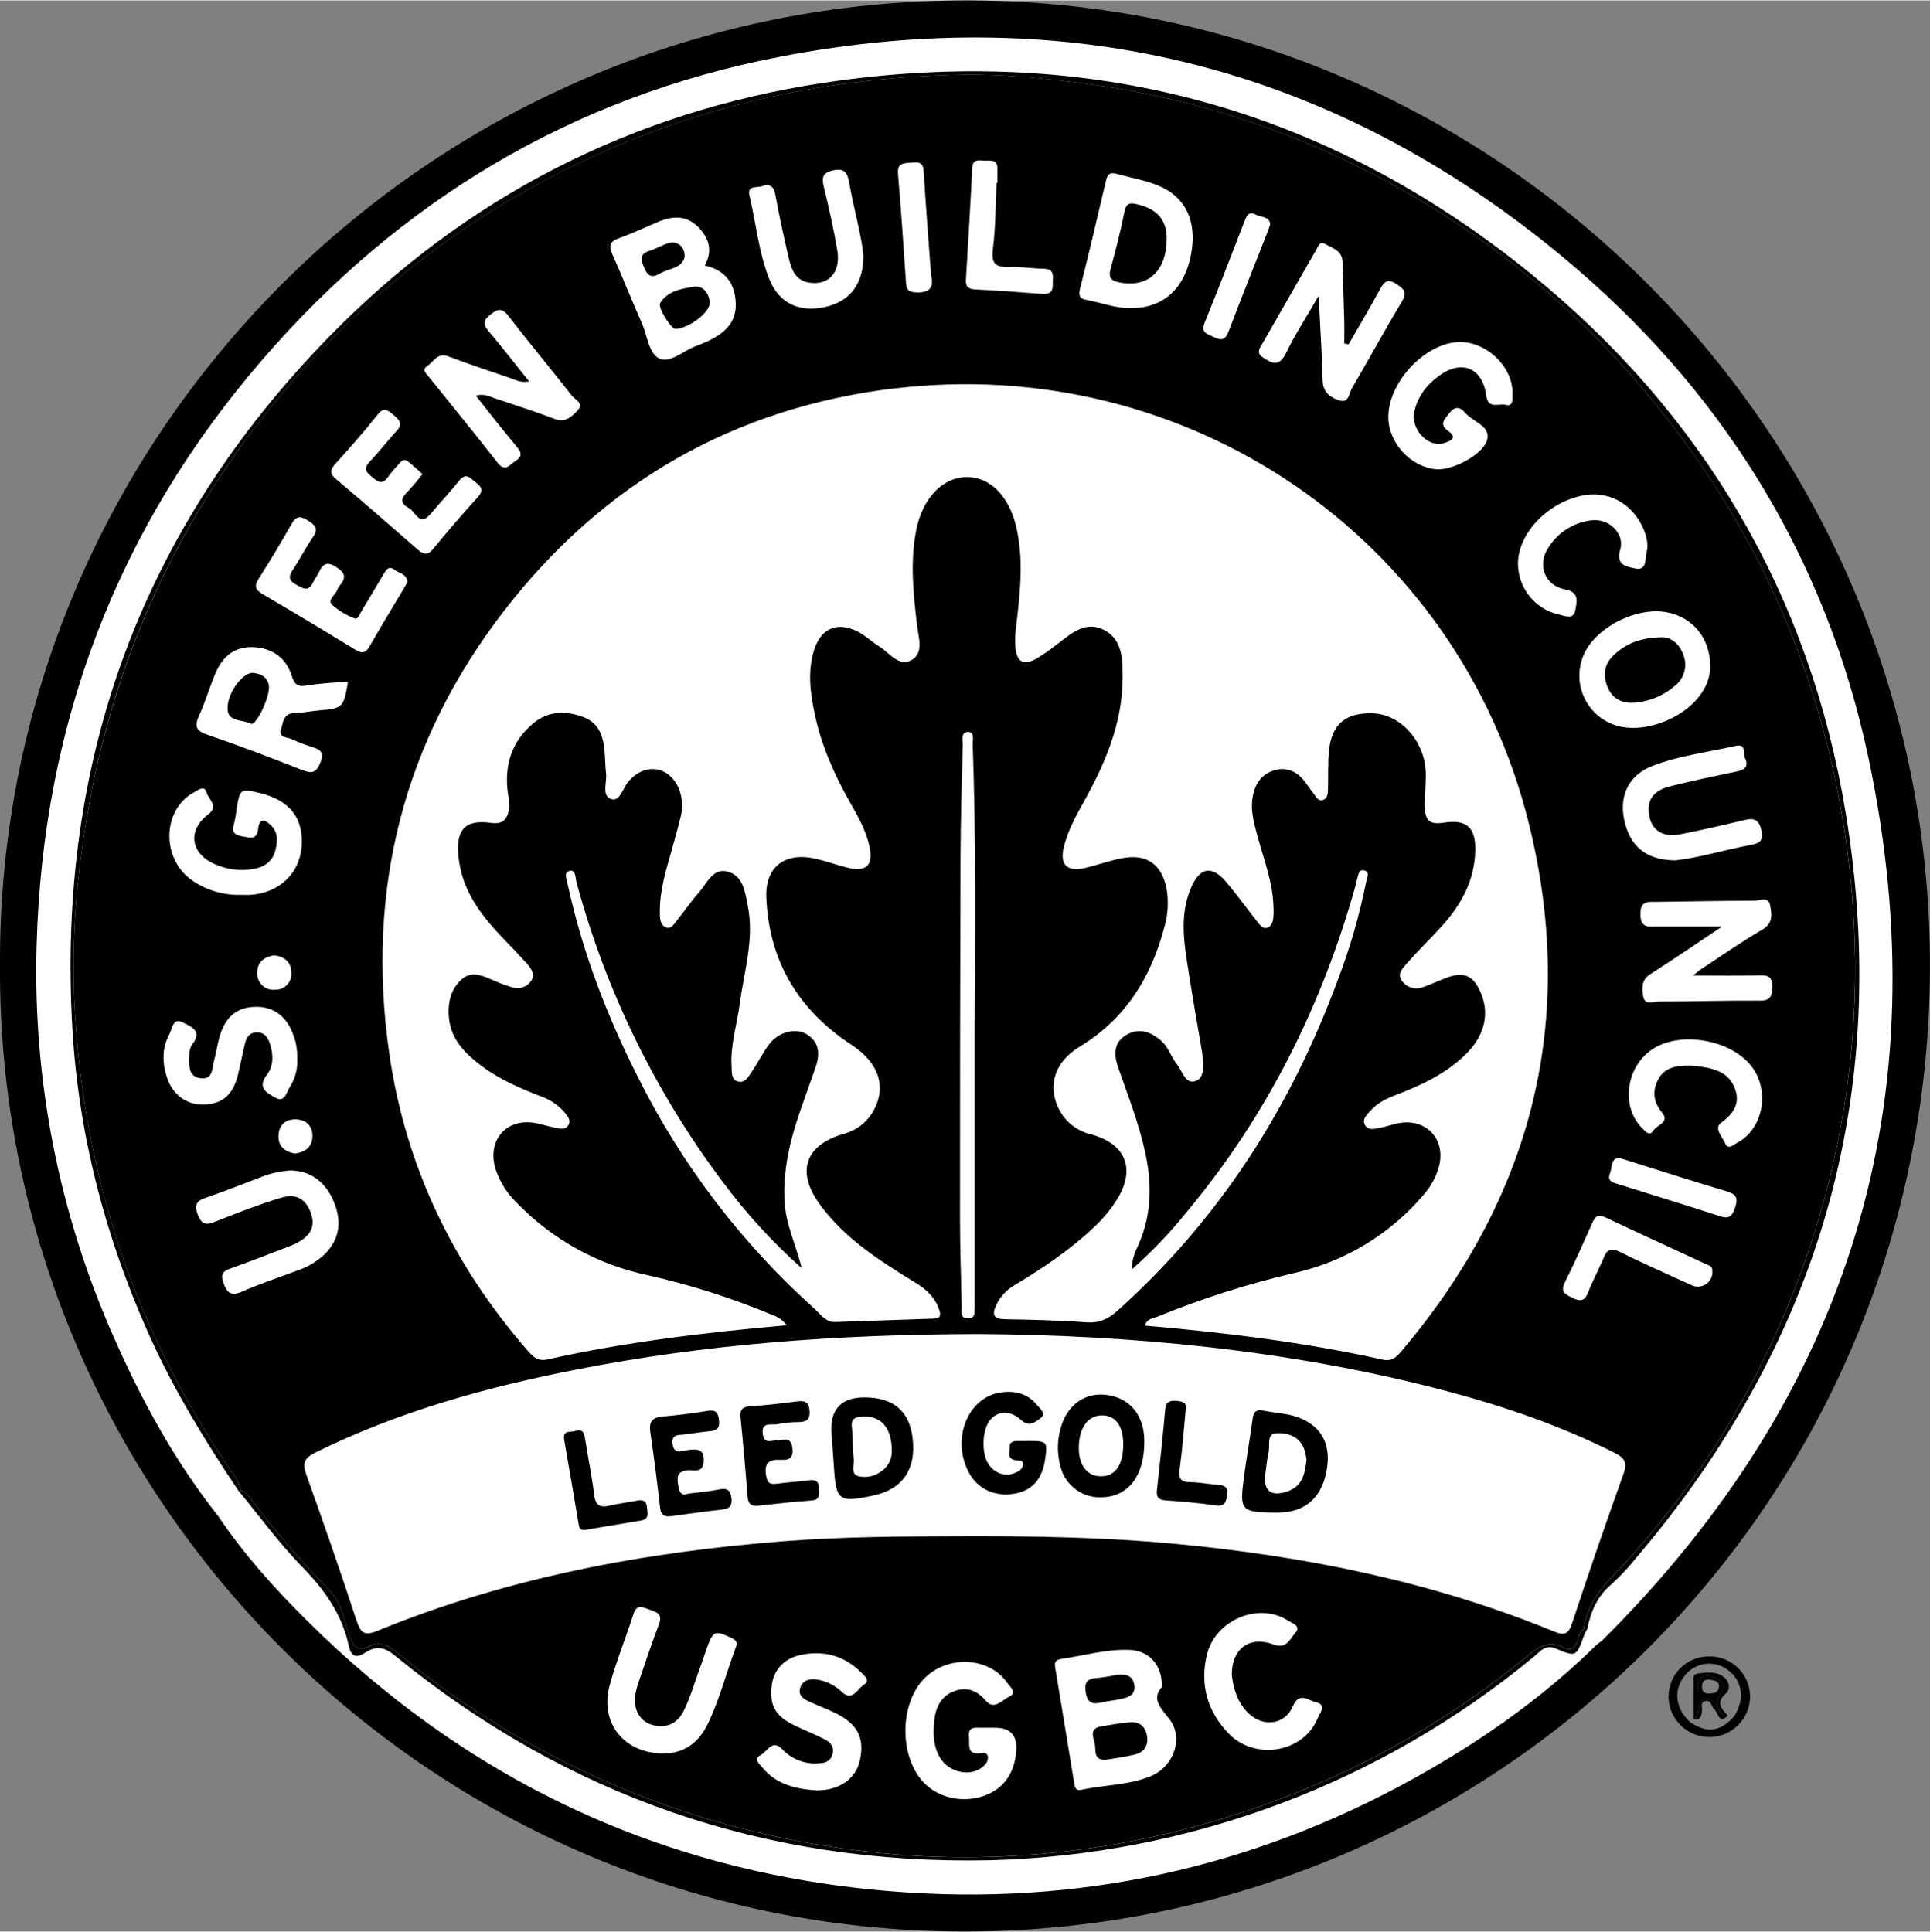 <?xml version="1.0" encoding="UTF-8"?>
<svg id="uuid-d25e82ec-2082-4571-b6e5-39f86208720b" data-name="LEED GOLD Black Logo" xmlns="http://www.w3.org/2000/svg" width="8.58in" height="8.59in" viewBox="0 0 617.84 618.29">
  <rect x="0" y="0" width="617.84" height="618.29" fill="#808080" stroke="none"/>
  <defs>
    <style>
      .uuid-db69e84e-1f22-4720-bdbb-f4f51508a8b4 {
        fill: #fff;
      }
    </style>
  </defs>
  <circle class="uuid-db69e84e-1f22-4720-bdbb-f4f51508a8b4" cx="307.5" cy="309.5" r="305.5"/>
  <path id="uuid-846d18ee-3db7-4add-be39-5ab06f108adc" data-name="Path 3032" d="m310.9,0C138.01-.78-.84,139.87,0,308.96c-.98,167.46,134.36,306.68,303.97,309.29,171.08,2.63,313.23-134.28,313.86-308.12C618.47,139.5,480.05.77,310.9,0Zm201.99,525.1c-.5.43-1.02.83-1.58,1.18h0c-15.96,15.78-34.03,28.78-53.38,39.99-51.86,30.04-107.88,43.43-167.58,39.52-74.95-4.9-139.16-34.35-192.43-87.39-10.27-10.22-19.93-20.99-28.04-33.07-13.83-17.48-24.46-36.87-33.4-57.18-17.52-39.42-25.98-82.26-24.77-125.38,1.92-70.99,25.79-133.9,72.25-187.71C127.98,64.07,183.18,30.91,249.33,18.09,342.49.04,426.66,21.18,499.88,81.81c50.89,42.13,84.57,95.99,98.26,160.66,23.14,109.33-5.93,203.78-85.24,282.63h-.01Z"/>
  <path id="uuid-33825e8e-6faf-49d3-925c-e8f593946912" data-name="Path 3033" d="m546.95,530.22c-7.1.02-12.83,5.79-12.81,12.89,0,.08,0,.17,0,.25.21,7.21,6.23,12.88,13.44,12.66,7.09-.21,12.71-6.04,12.67-13.13-.12-7.12-5.99-12.79-13.11-12.67-.06,0-.13,0-.19,0h0Zm8.31,19.05h0c-4.52,5.08-8.67,5.67-14.18,2.01h0c-4.75-4.28-5.48-10.27-1.8-14.84,3.27-4.29,9.36-5.18,13.72-2,4.77,3.43,5.66,9.29,2.26,14.83h0Z"/>
  <path id="uuid-f0f123f6-6b39-4b59-997a-213daa0c4bd0" data-name="Path 3034" d="m540.87,143.52c-26.21-36.81-60.78-66.87-100.87-87.71-28.87-15.08-60.17-24.96-92.46-29.18-13.38-1.77-26.83-3.15-40.28-2.86-41.42.89-81.19,9.2-118.93,26.88-34.87,16.17-66.08,39.29-91.71,67.94-38.54,43.1-61.9,93.4-70.08,150.91-2.46,16.3-3.42,32.8-2.85,49.28,1.71,38.34,9.95,75.16,26.33,110.03,6.9,14.8,14.99,29.02,24.21,42.5,1.22,1.77,2.56,3.52,2.77,5.79v.03c1.98.2,2.81,2,3.84,3.36,7.49,10,15.66,19.47,24.44,28.35,4,4.02,4.77,9.44,6.48,14.42,1.21,3.52,2.43,5.69,6.67,3.61,3.76-1.84,6.72.48,9.47,2.74,10.41,8.59,21.43,16.42,32.97,23.41,34.01,20.63,71.95,33.92,111.4,39.02,12.03,1.64,24.16,2.47,36.3,2.48,21.49,0,42.91-2.44,63.85-7.28,43.36-10.2,82.46-29.07,116.88-57.44,3.42-2.82,6.84-4.76,11.33-2.39,2.06,1.09,3.38.27,4.25-1.87.55-1.37.61-3.21,2.03-3.99.01-.15.02-.3.04-.45,1.13-6.26,4.2-11.26,8.67-15.89,21.89-22.72,39.71-49.05,52.66-77.82,12.83-28.09,20.99-58.09,24.16-88.81,1.69-16.56,1.9-33.24.63-49.84-1.44-19.6-4.83-39.01-10.13-57.94-8.78-31.36-23.02-60.92-42.08-87.32v.04Zm17.78,99.13c1.16,2.35.1,3.63-2.41,4.16-7.15,1.5-14.32,2.99-21.41,4.76-4.12,1.02-7.43,3.15-7.03,8.23.44,5.62,4.14,8.36,10.16,7.17,6.84-1.35,13.65-2.9,20.43-4.55,3.19-.78,4.77-.09,5.51,3.39.79,3.69-1.09,4.12-3.87,4.66-8.31,1.6-16.45,4.08-23.72,4.87-9.39-.08-14.63-4.59-16.38-13.05-1.62-7.84,1.53-14.32,9.15-17.24,8.56-3.28,17.72-4.37,26.62-6.39,3.48-.79,2.21,2.53,2.94,4h0Zm-24.86-46.71c8.2,1.66,13.65,8.26,13.7,17.14,0,2.65-.71,5.26-2.06,7.54-4.84,8.6-18.06,14.22-27.56,11.67-8.9-2.45-14.13-11.65-11.68-20.56.27-.98.63-1.94,1.07-2.85,4.25-8.6,17.08-14.85,26.54-12.94h-.01Zm-27.63-37.33c8.31-1.81,15.95,2.08,19.68,9.99,1.24,2.63,1.97,5.45,1.25,8.23-.52,2.03.2,5.89-3.65,5.04-2.63-.58-6.3-.95-4.77-6.09s-3.71-10.1-9.35-9.31c-5.72.73-10.79,4.02-13.79,8.94-3.45,5.47-.94,11.96,5.43,13.16,4.83.9,3.79,4.08,3.33,6.65-.57,3.22-3.39,1.81-5.3,1.39-7.58-1.71-12.98-8.41-13.05-16.18-.1-9.45,9.1-19.37,20.21-21.8v-.02Zm-40.07-49.17c9.09-.91,18.45,7.67,18.07,16.63-.06,1.48.44,4.06-2.16,3.42-2.13-.53-5.64,1.53-6.22-2.92-1.15-8.85-7.71-11.68-14.93-6.51-4.04,2.89-7.04,6.67-8.1,11.6-1.24,5.76,4.54,11.73,9.63,10.05,1.94-.64,4.35-1.62,1.21-3.86-3.04-2.17-1.13-3.69.29-5.6,1.8-2.41,3.46-2.23,5.2-.16,2.34,2.78,7.57,3.94,7.1,7.98-.57,4.94-11.08,10.6-16.59,10.04-8.12-.83-15.08-8.44-15.16-16.6-.11-10.76,10.9-23.01,21.66-24.08h0Zm-41.82-31.43c2.37,1.36,5.41,2.07,5.49,5.71.15,6.15.4,12.29.55,18.44.07,2.56.01,5.13.01,7.7l1.41.24c3.35-5.85,6.8-11.66,10.02-17.58,1.32-2.42,2.37-3.59,5.24-1.73,2.48,1.61,3.56,2.66,1.73,5.71-5.48,9.11-10.53,18.49-15.93,27.65-.93,1.58-.93,4.93-4.11,3.9-2.9-.94-5.2-2.62-5.28-6.35-.18-7.47-.66-14.94-1.03-22.41-.05-.98-.13-1.97-.3-4.6-3.96,6.86-7.53,12.34-10.37,18.18-2.03,4.18-4.12,3.68-7.23,1.57-1.59-1.07-1.9-1.89-.94-3.55,5.99-10.36,11.89-20.77,17.87-31.14.6-1.03,1.01-2.8,2.87-1.73h0Zm-38.58,25.04c4.4-10.73,8.51-21.59,12.73-32.39.63-1.62,1.34-3.31,3.5-2.1,1.66.93,4.47.46,4.71,3.11-.34.99-.53,1.63-.77,2.24-4.18,10.64-8.45,21.25-12.49,31.94-1.01,2.68-2.16,3.26-4.72,1.98-2.11-1.05-4.39-1.3-2.96-4.79h0Zm-39.94-10.74c2.85-11.45,5.6-22.93,8.26-34.43.46-2.01,1.16-2.99,3.33-2.39,4.32,1.2,8.8,1.97,12.95,3.58,9.28,3.62,13.06,11.67,10.98,22.38-2.11,10.89-8.89,17.01-18.89,17.05-5.09.21-9.79-1.77-14.68-2.63-2.16-.38-2.46-1.5-1.95-3.57h0Zm-34.53-38.62c.14-2.95,2.07-2.51,3.83-2.4,1.81.12,4.31-.66,4.25,2.61-.03,1.49,0,2.99,0,4.48h-.26c-.35,7.12-.31,14.29-1.2,21.35-.61,4.78,1.11,5.76,5.3,5.61,3.63-.12,7.28.51,10.93.57,3.83.06,2.85,2.65,2.95,4.88.12,2.76-1.2,3.36-3.67,3.16-6.94-.56-13.89-1.05-20.85-1.4-2.19-.11-3.44-.57-3.29-3.09.73-11.92,1.44-23.85,2.02-35.77h0Zm-19.88-1.73c2.27-.16,4.16-.6,4.36,2.79.64,10.92,1.53,21.83,2.37,33.4.9,3.46-.21,5.58-4.95,5.33-2.52-.13-2.96-1.08-3.1-3.24-.77-11.58-1.57-23.16-2.55-34.73-.27-3.25,1.51-3.39,3.87-3.56h0Zm-47.47,7.52c2.13-.77,3.75-.32,4.27,2.47,1.29,6.87,2.74,13.71,4.34,20.51.85,3.61,2.09,7.18,6.55,7.9,6.18,1,10.18-3.33,9.02-10.25-1.13-6.72-2.62-13.39-4.24-20.01-.74-3.04-.85-4.9,2.94-5.71,3.74-.8,4.57.98,5.09,3.97,1.42,8.19,3.83,16.2,4.57,23.35,0,9.21-4.46,14.74-12.33,16.46-8.28,1.81-14.73-1.18-17.84-9-3.39-8.54-4.2-17.78-6.32-26.67-.81-3.38,2.4-2.45,3.95-3.01h0Zm-45.76,16.66c4.38-1.57,8.6-3.59,12.9-5.37,4.49-1.85,8.87-1.92,12.48,1.77,3.37,3.45,4.84,7.51,2.1,12.34,6.51,1.42,9.55,5.56,9.92,11.73.39,6.51-3.63,10-8.93,12.5-1.2.57-2.44,1.07-3.69,1.52-4.02,1.45-8.31,5.63-11.8,4.04-3.42-1.55-3.86-7.36-5.6-11.29-3.24-7.3-6.16-14.74-9.43-22.03-1.23-2.74-.93-4.15,2.06-5.22h0Zm87.97,48.14c93.93-11.39,180.72,47.61,203.38,139.43,15.45,62.59,1.11,119.07-40.55,168.44-1.65,1.95-3.13,3.74-6.22,3.05-25.06-5.59-50.49-8.66-76.16-10.92.61-2.24,2.56-2.25,3.95-2.83,14.49-5.91,29.43-10.66,44.68-14.19,15.7-3.69,29.81-12.29,40.29-24.54,2.48-2.72,4.28-6,5.24-9.56,2.09-8.43-3.93-15.09-12.52-13.75-2.29.36-4.49,1.24-6.78,1.65-1.58.28-3.55.78-4.49-1.09-.91-1.82.62-3.1,1.68-4.33,2.24-2.61,5.24-4.03,8.38-5.23,8.14-3.1,15.97-6.79,22.27-13,6.27-6.18,7.79-13.48,4.46-20.45-2.26-4.74-5.14-5.98-10.16-4.2-2.67.94-5.22,2.2-7.89,3.13-2.42.99-5.2.23-6.78-1.85-1.8-2.29.16-4.19,1.5-5.71,3.52-4,7.34-7.72,10.94-11.65,6.35-6.95,10.76-14.81,10.96-24.52.15-7.41-2.79-10.03-9.98-8.91-4.55.71-6.1-.52-6.18-5.27-.06-3.66.45-7.33.3-10.98-.44-10.19-8.35-18.66-17.29-18.77-8.44-.11-12.79,3.53-13.67,11.92-.43,4.13-.2,8.32-.33,12.48-.04,1.32-.11,2.89-1.59,3.36-1.62.52-2.24-1.1-3.04-2.09-.95-1.16-1.74-2.44-2.65-3.63-2.42-3.17-5.51-4.91-9.55-3.87-4.15,1.07-6.36,4.1-7.18,8.14-.97,4.74.42,9.26,1.65,13.74,1.94,7.05,4.61,13.92,4.89,21.35.1,1.31.1,2.63,0,3.94-.16,1.32-.51,2.84-1.89,3.31-1.52.52-2.42-.85-3.22-1.86-3.31-4.18-6.42-8.52-9.84-12.59-4.72-5.62-8.56-4.99-11.43,1.75-3.87,9.08-2.1,18.34-.64,27.56,1.32,8.38,2.8,16.74,4.21,25.11.04.16.07.33.09.49.14,3.13.99,7.38-2.04,8.6-3.37,1.35-4.38-3.17-6.14-5.36-1.86-2.32-2.65-5.39-4.97-7.44-3.43-3.02-7.3-4.34-11.41-1.8-3.97,2.45-3.75,6.41-2.42,10.25,3.16,9.12,6.73,18.1,8.74,27.58,2.09,9.83,1.99,19.47-2.08,28.9-1.02,2.36-2.34,4.76-2.24,8.21,6.45-5.68,12.39-11.91,17.75-18.62,25.66-30.82,43.09-65.91,53.87-104.41.08-.49.19-.98.32-1.46.5-1.31.38-3.61,2.29-3.26,2.17.4.97,2.48.72,3.78-2.13,10.61-5.13,21.03-8.99,31.14-15.11,41.03-37.94,76.9-70.72,106.19-2.93,2.62-5.74,3.89-9.77,3.6-8.63-.63-17.29-.84-25.95-.99-3.54-.06-4.53-1.09-3-4.44,1.25-2.73,3.34-5,5.95-6.49,9-5.42,17.72-11.25,25.37-18.52,2.94-2.71,5.5-5.82,7.6-9.23,5.74-9.64,2.53-17.47-8.52-20.51-3.94-.9-7.36-3.32-9.51-6.74-4.81-7.78-2.66-16.18,5.84-21.32,14.56-8.79,22.81-22.02,27.07-38.04,1.19-4,1.47-8.22.81-12.34-1.43-7.7-6.04-11.37-13.76-10.07-4.24.72-8.34,2.3-12.55,3.25-5.63,1.27-8.01-1.15-6.61-6.78,1.3-5.21,3.85-9.9,6.46-14.57,6.88-12.33,12.32-25.16,12.35-39.61.01-5.89,0-12.32-6.1-15.35s-10.65,1.52-15.19,4.88c-2.07,1.67-4.27,3.18-6.57,4.52-3.92,2.07-5.96.91-6.43-3.47-.39-3.67.25-7.3.66-10.94,1.05-9.29,1.72-18.61-.41-27.83-2.31-10.05-8.48-16.13-15.94-16.03-7.82.11-14.16,6.92-16.13,17.12-1.96,10.15-.9,20.24.3,30.34.46,3.9,2.21,8.79-1.7,11.08-4.07,2.38-7.09-2.24-10.33-4.27-2.39-1.49-4.47-3.53-6.96-4.8-6.56-3.35-11.82-1.06-14,5.97-2.08,6.74-1.22,13.53.19,20.25,2.14,10.2,6.3,19.62,11.44,28.64,2.47,4.34,4.94,8.72,6.06,13.64,1.44,6.33-.86,8.61-7.1,7.05-3.39-.85-6.68-2.07-10.09-2.84-9.71-2.2-16.14,2.49-15.76,12.36.79,20.41,10.3,36.16,27.32,47.27,8.74,5.71,11.42,13.64,6.7,21.56-2.08,3.46-5.44,5.96-9.36,6.94-12.23,3.61-15.14,11.98-7.67,22.37,8.07,11.23,19.59,18.38,31.09,25.48,3.41,2.11,5.98,4.64,7.28,8.5.68,2.03.14,2.71-1.92,2.78-10.49.33-20.97.77-31.45,1.08-3.01.09-4.62-2.49-6.53-4.2-23.38-20.98-42.58-46.18-56.6-74.29-9.8-19.38-17.55-39.54-22.25-60.8-.06-.16-.11-.32-.14-.48-.15-1.66-1.64-4.14.59-4.68,2-.48,1.81,2.3,2.22,3.78,9.36,34.66,25.26,67.22,46.84,95.92,7.44,10.01,15.88,19.23,25.2,27.52-1.79-7.45-5.23-14.18-5.53-21.84-.39-9.67,1.73-18.84,4.83-27.87,1.62-4.72,3.32-9.42,4.98-14.13,1.5-4.25,1.75-8.29-2.64-11.04-3.5-2.19-9-.82-12.02,3.14-2.11,2.76-3.63,5.97-5.61,8.84-1.08,1.56-2.18,3.87-4.58,3.08-2.06-.68-1.77-3.01-1.88-4.78-.43-6.91,1.76-13.49,2.65-20.24,1.37-10.34,4.68-20.55,2.54-31.15-.88-4.35-1.4-9.64-6.44-10.99-4.75-1.27-6.56,3.7-9.1,6.55-2.65,2.98-4.89,6.32-7.4,9.42-.79.97-1.62,2.47-3.17,1.91-1.58-.57-1.95-2.18-2.02-3.71-.25-5.73,1.02-11.24,2.55-16.71,1.35-4.81,2.77-9.59,3.95-14.44.89-3.07.77-6.33-.33-9.33-3.04-7.57-10.98-8.73-16.26-2.51-1.75,2.06-2.68,6.52-5.5,5.59-3.16-1.04-1.3-5.3-1.64-8.15-.27-2.31-.26-4.65-.46-6.97-.4-4.88-1.74-9.27-6.9-11.17-5.68-2.09-11.26-1.92-16.03,2.11-6.95,5.87-9.25,13.58-8.02,22.45.42,1.78.5,3.63.26,5.44-.69,3.16-2.26,4.4-5.66,3.92-8.35-1.2-11.3,2.23-10.44,10.76,1.05,10.46,6.73,18.23,13.6,25.47,2.86,3.02,5.8,5.98,8.54,9.11,1.31,1.5,2.55,3.41,1.02,5.41-1.33,1.82-3.66,2.6-5.82,1.95-1.91-.57-3.79-1.26-5.62-2.06-3.4-1.38-7.04-3.49-10.36-.8-3.88,3.14-4.88,7.87-4.4,12.69.69,6.87,5.21,11.35,10.36,15.24,5.9,4.46,12.67,7.33,19.51,9.97,2.98,1.11,5.6,3,7.58,5.49.83,1.04,1.61,2.23.73,3.63-.74,1.17-2.04,1.17-3.15.97-2.28-.42-4.52-1.11-6.79-1.6-9.48-2.08-16.1,5.02-13.39,14.39,1.38,4.31,3.84,8.2,7.14,11.3,11.22,11.54,25.62,19.5,41.37,22.85,13.65,3.05,27.01,7.3,39.92,12.68,1.93.62,3.63,1.8,4.88,3.39-25.91,2.28-51.49,5.34-76.7,10.96-3.06.68-4.59-.9-6.28-2.84-23.91-27.45-39.1-59.1-44.29-95.12-7.55-52.35,4.5-100.07,36.91-141.93,31.55-40.76,73.33-64.78,124.6-71l-.05.04Zm25.93,293.97c-.14,1.55.53,3.66-2.07,3.72-2.7.06-2.04-2.12-2.07-3.63-.23-9.65-.55-19.3-.55-28.96-.01-38.3.04-76.6.16-114.91.04-11.98.42-23.96.72-35.94.04-1.64-.75-4.4,1.82-4.32,2.06.06,1.31,2.68,1.37,4.22,1.05,29.96.85,59.93.63,89.9v88.43c0,.5.04,1,0,1.5h-.01ZM136.77,117.05c2.06-1.32,3.22-4.4,6.7-3.09,6.54,2.46,13.16,4.7,19.78,6.92,1.68.56,3.29,1.65,6.14,1.12-4.49-5.61-8.54-10.86-12.82-15.91-1.89-2.23-2.09-3.53.46-5.53,2.52-1.98,3.8-2.07,5.86.61,6.59,8.57,13.53,16.87,20.19,25.4,1,1.29,4.04,2.41,1.76,4.79-1.91,1.99-3.91,3.94-7.38,2.61-6.36-2.44-12.88-4.47-19.33-6.67-1.71-.59-3.38-1.46-5.79-.74,4.44,5.57,8.63,11.05,13.08,16.31,1.73,2.05,1.73,3.31-.54,4.7-1.81,1.11-3.12,3.6-5.58.45-7.25-9.32-14.77-18.44-22.15-27.67-.77-.96-2.18-2.13-.39-3.28v-.02Zm-29.26,31.16c4.58-5.05,9.1-10.17,13.32-15.52,2.08-2.65,3.33-1.51,5.13.03,1.82,1.55,3.21,2.8.97,5.18-2.96,3.15-5.54,6.66-8.55,9.75-2.03,2.07-1.33,3.26.51,4.76,1.75,1.43,3.27,3.06,5.24.29.97-1.35,2.04-2.63,3.19-3.84.85-.9,1.66-2.45,3.25-1.26,1.57,1.18,2.98,2.57,4.67,4.05-1.56,2.07-3.23,4.05-5.02,5.93-2.31,2.17-1.66,3.78.69,4.96,2.15,1.08,3.32,6.19,6.97,1.83,2.99-3.57,6.22-6.94,9.11-10.59,2.23-2.81,3.59-.74,5.26.5,1.86,1.38,2.69,2.58.71,4.76-4.92,5.41-9.69,10.97-14.34,16.62-1.78,2.17-3.09,1.73-4.88.17-8.65-7.55-17.29-15.1-26.07-22.48-2.3-1.94-1.96-3.15-.15-5.15h0Zm-24.68,36.91c3.67-5.73,7.16-11.6,10.51-17.52,1.45-2.56,2.83-2.57,5.13-1.13,2.26,1.42,3.65,2.55,1.7,5.36-2.36,3.41-4.22,7.16-6.52,10.62-1.49,2.24-.99,3.48,1.25,4.66,2,1.06,3.79,2.41,5.24-.65.57-1.2,1.42-2.26,1.98-3.46,1.19-2.56,2.54-3.44,5.34-1.69,2.65,1.65,3.64,3.15,1.49,5.79-.44.5-.78,1.08-1.02,1.7-.57,1.6-3.2,3.1-1.64,4.68,2.09,1.88,4.52,3.36,7.15,4.35,1.22.53,1.68-1.3,2.25-2.23,2.42-3.97,4.77-7.99,7.15-11.99.81-1.36,1.69-2.68,3.46-1.32,1.48,1.13,3.87,1.33,4.16,3.84-.32.6-.61,1.2-.95,1.77-3.74,6.29-7.56,12.52-11.18,18.87-1.32,2.32-2.53,2.38-4.69,1.05-9.77-5.99-19.6-11.89-29.5-17.69-2.35-1.38-2.89-2.56-1.31-5.02h0Zm-19.09,43.84c1.98-4.39,3.34-9.06,5.21-13.5,2.5-5.95,6.65-8.66,12.27-8.39,5.93.29,10.46,3.49,12.21,9.29.8,2.64,1.97,3.48,4.57,3.02,2.29-.41,4.62-.61,6.94-.83,2.12-.2,4.26-.29,6.46-.43-1.37,8.29-1.7,8.58-9.18,9.19-2.65.22-5.29.8-7.94.85-3.62.07-3.64,3.03-4.3,5.21-.86,2.82,2.01,2.46,3.43,3.15,1.96.92,3.98,1.71,6.04,2.36,2.51.83,4.62,1.32,3.14,5.08-1.34,3.43-2.77,3.66-5.89,2.43-10.06-3.97-20.18-7.83-30.41-11.33-3.74-1.28-4.03-2.82-2.56-6.09h.01Zm36.28,134.85c-.1,3.19-2.24,5.04-5.67,5.39-2.96-.56-5.23-2.08-5.21-5.48.02-3.28,1.9-5.42,5.23-5.47,3.52-.06,5.75,2.06,5.65,5.56Zm-37.81-110.33c1.3-.7,3.27-2.41,3.97.28.55,2.13,4.03,4.12.47,6.84-6.7,5.12-5.71,12.48,1.99,15.89,3.97,1.81,8.39,2.36,12.68,1.57,3.29-.61,5.94-2.41,6.81-5.83.7-2.76,1.02-5.68-1.27-7.99-1.76-1.77-3.8-2.9-4.21.91-.39,3.72-2.41,2.92-4.9,2.54-2.81-.44-3.7-1.47-2.79-4.24.38-1.62.65-3.26.81-4.91,1.1-6.15,1.23-6.22,7.28-4.8,9.71,2.28,14.25,8.12,13.49,17.35-.7,8.5-7.21,14.62-16.27,15.28-.99.07-1.99,0-2.99,0-5.7.19-11.3-1.48-15.96-4.76-9.85-7.02-9.35-22.65.88-28.14h0Zm31.06,57.85c.2,2.78-1.89,5.21-4.67,5.41-.19.01-.38.02-.57,0-2.82.3-5.36-1.74-5.66-4.56-.03-.3-.04-.61-.02-.91-.04-3.28,2.11-4.99,5.34-5.53,3.28.35,5.55,2.05,5.58,5.58Zm-39.78,33.65c-1.63-4.75-1.67-9.56.75-14.04.9-1.66,1.03-5.42,4.35-3.68,2.36,1.24,6.44,2.63,2.98,6.91-.66.98-.99,2.13-.95,3.31,0,3.08-.7,7.03,3.58,7.62,4.11.56,3.68-3.44,4.39-5.96.72-2.56,1.04-5.23,1.82-7.77,1.91-6.2,5.67-9.08,11.57-9.14,5.6-.06,9.85,3.1,11.88,8.92.91,2.33,1.35,4.83,1.27,7.33.27,3.35-.58,6.7-2.41,9.52-1.06,1.6-1.5,5.2-4.8,3.21-2.54-1.53-5.66-3.03-2.5-7.18,2.17-2.84,2.16-6.55.96-10.08-.7-2.06-1.78-3.59-4.2-3.55-2.25.04-3.26,1.56-3.73,3.42-.85,3.38-1.44,6.83-2.29,10.22-1.59,6.33-4.84,9.18-10.59,9.48-5.55.29-10.16-2.9-12.1-8.55h.02Zm24.05,68.41c-3.66,1.61-4.96.34-6.08-2.96-.86-2.54-.18-3.53,2.18-4.37,5.8-2.05,11.53-4.31,17.28-6.5,1.42-.49,2.8-1.07,4.14-1.74,4.61-2.42,5.95-5.46,4.39-9.74-1.57-4.32-4.65-6.2-9.55-4.7-6.99,2.13-13.83,4.78-20.62,7.49-2.88,1.15-4.56,1.56-5.96-2.08-1.37-3.57-.09-4.55,2.94-5.57,5.98-2.03,11.84-4.41,17.76-6.64,2.86-1.1,5.87-1.76,8.93-1.96,6.37.04,11.3,3.67,13.91,10,2.52,6.1,2.04,11.71-2.7,16.61-2.52,2.44-5.56,4.28-8.89,5.4-5.91,2.23-11.94,4.22-17.72,6.75h0Zm157.98,113.95c-3.01,8.1-5.14,16.54-8.89,24.36-2.87,5.98-7.5,9.67-14.49,9.58-12.42-.09-20.23-9.86-16.96-21.86,2.1-7.68,5.17-15.1,7.58-22.7,1.05-3.32,2.89-2.3,4.99-1.55,2.27.81,4.53,1.28,3.21,4.72-2.2,5.74-4.14,11.59-6.14,17.41-.65,1.71-1.14,3.48-1.46,5.28-.66,4.64,1.49,8.41,5.37,9.54,4.49,1.3,7.97-.35,10.07-4.32,1.35-2.85,2.51-5.79,3.46-8.8,1.36-3.75,2.65-7.53,3.96-11.3,1.99-5.72,2.64-5.94,8-3.37,1.52.73,1.9,1.4,1.3,3.03v-.02Zm40.94,12c-2.02,1.28-3.51,5.33-6.84,2.36-2.14-2.11-4.87-3.52-7.83-4.05-2.25-.34-4.56-.06-5.51,2.31-1.07,2.68.96,3.92,3.03,4.85,2.58,1.16,5.23,2.17,7.78,3.38,7.31,3.47,9.72,7.95,8.22,15.1-1.28,6.11-6.52,9.82-13.82,9.81-6.63-.43-12.91-1.77-17.4-7.28-.92-1.13-3.05-2.73-.61-3.99,2.08-1.07,3.7-5.31,6.97-1.86,3.02,3.2,7.33,4.85,11.71,4.47,1.93-.09,3.6-.57,4.28-2.71.76-2.4-.49-3.96-2.34-4.92-3.24-1.68-6.67-2.99-9.95-4.6-6.06-2.99-7.89-6.39-7.09-12.8.61-4.87,3.92-8.59,9.4-9.7,7.31-1.49,13.88.28,19.24,5.66,1.07,1.08,3.06,2.53.76,3.98h0Zm48.88,20.12c-.13,7.63-3.87,13.18-10.39,15.41-7.34,2.51-15.39.44-20.01-5.13-6.85-8.25-6.78-23.47.15-31.6,7.2-8.44,21.4-8.18,27.4.6.86,1.26,3.31,3.1.53,4.39-2.21,1.03-4.77,4.39-7.37,1.33-2.89-3.39-6.13-4.6-10.13-3.14-4.19,1.53-5.98,5.09-6.43,9.33-.45,4.18-.38,8.33,1.9,12.1,2.91,4.81,10.15,6.17,13.82,2.6.96-.7,1.5-1.84,1.45-3.03-.21-1.36-1.45-1.28-2.36-1.16-4.57.62-3.44-2.69-3.7-5.14-.4-3.67,2.21-2.9,4.25-2.97,1.33-.05,2.66,0,3.99,0,4.67-.02,6.98,2.12,6.91,6.43v-.02Zm43.19,9.04c-7.13,3-14.98,2.79-22.43,4.44-1.6.35-2-.78-2.2-2.01-2.05-12.46-4.06-24.93-6.14-37.38-.31-1.87.65-2.34,2.14-2.56,7.22-1.05,14.32-3.15,21.69-2.87,6.31.24,10.54,4.9,10.36,11.86-3.57,4.1-.13,6.86,2.64,10.64,4.35,5.93,1.04,14.88-6.06,17.87h0Zm53.29-18.52c-4.42,10.95-19.94,13.75-28.46,4.96-6.81-7.03-9.33-15.69-6.99-25.3,2.71-11.13,16.5-16.89,25.85-10.96,1.33.84,4.33,1.77,2.57,3.79-1.63,1.88-2.94,5.5-6.97,3.96-7.59-2.92-13.49,1.07-13.48,9.66.47,4.21,1.7,8.85,5.38,12.38,4.68,4.49,11.59,3.65,14.11-2.23,2.09-4.88,5-1.89,7.33-1.39,3.78.81,1.29,3.56.67,5.12h-.01Zm97.86-78.11c-5.68,15.81-11.14,31.7-16.39,47.67-1.22,3.69-2.53,4.04-5.97,2.63-38.68-15.86-79.17-24.01-120.62-27.96-22.55-2.15-45.14-2.54-67.8-2.49-19.32.05-38.61.11-57.86,1.6-44.69,3.47-88.4,11.58-130.09,28.65-4.27,1.75-5.49.8-6.83-3.29-5.12-15.65-10.52-31.22-16.08-46.72-1.28-3.58-.65-5.25,2.76-6.95,26.62-13.21,54.95-21.02,83.94-26.7,40.81-7.99,82.08-11.19,128.36-11.32,47.53.3,99.3,4.83,150.01,18.27,18.53,4.91,36.6,11.12,53.78,19.78,3.32,1.67,4.12,3.17,2.81,6.82h-.02Zm21.91-60.48c-7.71-3.54-15.49-6.94-23.08-10.71-2.91-1.45-4.09-.71-5.19,2-1.5,3.69-3.5,7.19-4.9,10.92-1.2,3.21-2.89,2.89-5.35,1.66-2.18-1.09-3.58-1.92-2.13-4.81,3.13-6.24,5.94-12.64,8.79-19.02.87-1.94,1.67-2.97,4.06-1.84,10.67,5.05,21.42,9.94,32.12,14.92.98.46,2.34.67,2.28,2.25.2,2.58-1.72,4.83-4.3,5.04-.79.06-1.59-.08-2.31-.41h0Zm13.82-24.8c-.95,2.82-1.92,3.63-4.89,2.66-10.72-3.52-21.53-6.78-32.29-10.17-1.72-.54-3.93-.97-2.83-3.57.74-1.75.13-4.51,2.74-4.98,1.64.51,2.91.91,4.17,1.31,10.14,3.17,20.24,6.45,30.43,9.45,3.17.93,3.72,2.2,2.68,5.3h0Zm.56-20.74c-1.1.57-2.79,2.32-3.71.08-.86-2.1-3.73-4.83-1.26-6.61,4.3-3.09,6.24-6.59,4.2-11.41-2.15-5.09-7.07-6.08-11.97-6.69-.82-.1-1.66-.14-2.04-.17-4.43-.08-8.28.5-10.35,4.39-1.94,3.66-1.62,7.18,1.2,10.61,2.64,3.2-1.62,3.95-2.72,5.75-1.23,2.01-2.5.4-3.54-.63-7.53-7.42-4.99-21.34,4.8-26.3,8.89-4.51,22.83-1.87,29.45,5.58,6.83,7.69,4.78,20.83-4.04,25.4h-.02Zm7.37-45.61c-10.81-.07-21.62.28-32.43.29-1.68,0-4.42,1.37-4.9-1.74-.4-2.58-.6-5.17,2.29-7.02,7.41-4.72,14.65-9.7,23-15.26h-20.7c-2.79,0-5.47.68-5.46-4,.02-4.38,2.44-3.86,5.13-3.89,10.48-.13,20.95-.34,31.43-.39,1.74,0,4.44-1.5,4.97,1.52.49,2.8,1.04,5.68-2.5,7.75-6.74,3.94-13.15,8.44-19.68,12.73-.63.42-1.2.94-2.48,1.97,7.62,0,14.34.13,21.05-.06,2.77-.08,4.35.23,4.3,3.59-.05,2.96-.45,4.55-4.03,4.53v-.02Z"/>
  <path id="uuid-e74ee178-87e6-4c19-ae99-fb399cc4da2a" data-name="Path 3035" d="m490.25,87.67c-66.09-53.76-142.04-74-226.26-61.34-61.77,9.29-114.96,36.66-158.55,81.27C45.39,169.06,18.14,243.26,23.16,329.13c1.99,34.1,10.49,66.64,24.41,97.8,7.9,17.7,17.96,34.15,28.74,50.2,6.78,8.2,13.07,16.88,20.48,24.46,7.17,7.34,12.73,15.22,14.88,25.29.73,3.44,2.45,3.96,5.23,2.14,3.3-2.16,5.95-1.98,9.29.75,55.44,45.34,118.99,67.24,190.65,65.71,63.81-1.6,125.23-24.62,174.38-65.34,1.91-1.58,3.49-3.87,6.91-2.41,6.45,2.74,6.53,2.51,8.98-4.28.28-.76.71-1.47,1.07-2.21,1.06-5.52,3.21-10.34,7.67-14.13,2.84-2.58,5.46-5.37,7.85-8.37,58.95-69.16,81.93-148.82,67.19-238.41-11.51-69.99-45.66-127.94-100.64-172.65h0Zm102.2,250.93c-3.18,30.72-11.34,60.72-24.16,88.81-12.96,28.77-30.77,55.09-52.66,77.82-4.48,4.64-7.54,9.64-8.67,15.89-.02.15-.03.3-.04.45-1.42.78-1.48,2.63-2.03,3.99-.87,2.15-2.19,2.96-4.25,1.87-4.49-2.37-7.91-.43-11.33,2.39-34.42,28.37-73.52,47.24-116.88,57.44-20.94,4.84-42.36,7.29-63.85,7.28-12.14-.01-24.27-.84-36.3-2.48-39.45-5.1-77.39-18.39-111.4-39.02-11.54-7-22.56-14.82-32.97-23.41-2.75-2.26-5.71-4.58-9.47-2.74-4.24,2.07-5.46-.09-6.67-3.61-1.71-4.98-2.48-10.4-6.48-14.42-8.79-8.88-16.96-18.35-24.44-28.35-1.03-1.36-1.86-3.17-3.84-3.36v-.03c-.21-2.27-1.55-4.02-2.77-5.79-9.21-13.48-17.31-27.7-24.21-42.5-16.38-34.87-24.62-71.69-26.33-110.03-.57-16.48.39-32.98,2.85-49.28,8.06-57.42,31.42-107.72,70.08-150.91,25.63-28.65,56.83-51.77,91.71-67.94,37.74-17.69,77.51-25.99,118.93-26.88,13.45-.29,26.9,1.09,40.28,2.86,32.29,4.22,63.59,14.1,92.46,29.18,40.09,20.84,74.66,50.9,100.87,87.71,19.06,26.4,33.31,55.96,42.08,87.32,5.3,18.93,8.7,38.34,10.13,57.94,1.27,16.6,1.06,33.28-.63,49.84v-.04Z"/>
  <path id="uuid-2f38ebb2-6c9e-42d7-a2b4-a558674b641e" data-name="Path 3036" d="m546.46,543.92c1.67-.02,2.51,1.23,3.32,2.59-.3-1.5.05-3.05.96-4.27.83-1.34,1.55-2.89.26-4.04-1.63-1.46-3.9-1.99-6.01-1.4-2.02.52-1.32,2.4-1.45,3.74-.27,2.75.19,5.55-.27,8.29.81-1.98.35-4.87,3.18-4.91h.01Zm1.05-6.25c1.23.28,3,.31,2.76,2.43-.18,1.64-1.57,1.9-2.94,2-1.61.12-2.48-.57-2.48-2.24s.83-2.39,2.65-2.2h0Z"/>
  <path id="uuid-af3adca4-1f77-4aa4-9672-831ecd2cc302" data-name="Path 3037" d="m552.23,549.4c-.35-.22-.69-.46-1.01-.73.17.19.35.37.55.53.13.1.29.17.46.2h0Z"/>
  <path id="uuid-50cab7cc-bf6f-4ffb-b0cc-c6df99d0250d" data-name="Path 3038" d="m543.28,548.83c.45-2.75,0-5.54.27-8.29.13-1.35-.56-3.22,1.45-3.74,2.11-.58,4.37-.06,6.01,1.4,1.28,1.15.56,2.7-.26,4.04-.91,1.22-1.26,2.77-.96,4.27.41.76.9,1.48,1.44,2.15.32.27.65.52,1.01.73.31.06.63,0,.89-.16-1.99-2.24-4.05-4.27-.57-7.21,1.39-1.17,1.1-3.58-.42-4.94-2.45-2.19-5.59-1.76-8.51-1.41-2.18.26-1.4,2.3-1.44,3.64-.09,3.63-.02,7.27-.02,10.91.52-.33.91-.82,1.11-1.4h0Z"/>
  <path id="uuid-d5564d48-261a-46a5-b3a4-e810b2efc51b" data-name="Path 3039" d="m551.78,549.19c-.2-.16-.38-.34-.55-.53-.69-.55-1.19-1.3-1.44-2.15-.81-1.36-1.65-2.62-3.32-2.59-2.83.04-2.38,2.93-3.18,4.91-.08.51-.19,1.01-.34,1.51,1.42.05,1.7-1.13,1.89-2.53.16-1.17-.68-2.95,1.07-3.32,1.86-.38,1.94,1.82,2.96,2.72,1.13,1,1.27,4.3,3.79,2.42-.14-.08-.28-.16-.41-.24-.17-.03-.32-.1-.46-.2h-.01Z"/>
  <path id="uuid-b1a832e1-ceff-418b-854e-76a574064f76" data-name="Path 3040" d="m551.23,548.67c-.55-.67-1.03-1.39-1.44-2.15.26.84.76,1.59,1.44,2.15Z"/>
  <path id="uuid-a6886801-ce28-4dd5-94d0-e149dc1507c8" data-name="Path 3041" d="m543.28,548.83c-.2.58-.59,1.07-1.11,1.4.25.07.51.1.77.11.15-.49.27-1,.34-1.51h0Z"/>
  <path id="uuid-24dd3218-8b21-4f84-84f0-85158717936d" data-name="Path 3042" d="m552.23,549.4c.13.08.27.16.41.24.15-.11.31-.24.48-.39-.27.16-.58.22-.89.16h0Z"/>
  <path id="uuid-d2429701-d825-4ae3-9e4f-64eeebb75b0c" data-name="Path 3043" d="m276.83,447.28c-7.31-.03-10.89,3.55-10.72,10.72.28,3.82.6,7.63.84,11.45.68,10.95,1.57,11.61,12.67,9.23.16-.03.32-.08.48-.12,9.02-2.09,13.25-8.51,12.04-18.29-1.07-8.65-6.13-12.95-15.32-12.99h0Zm4.91,23.93c-2.09,1.45-4.71,1.9-7.16,1.22-2.3-.75-1.08-3.52-1.28-5.38-.36-3.47-.25-6.99-.61-10.46-.24-2.29.78-2.88,2.76-3.11,6.19-.73,10.13,3.16,10.04,11.21-.04,2.68-1.46,5.14-3.76,6.52h0Z"/>
  <path id="uuid-92b6eb37-98d3-46ef-b14d-3fe688e98435" data-name="Path 3044" d="m412.36,452.78c-2.59-.53-5.26-.71-7.85-1.26-2.41-.51-3.23.42-3.53,2.73-.8,6.08-1.91,12.12-2.71,18.19-1.5,11.29-1.15,11.62,10.46,11.72,9.43.08,15.05-5.21,16.2-15.24.97-8.43-3.56-14.29-12.56-16.14h-.01Zm-.14,24.56c-5.33,1.88-7.94-.19-7.16-5.6.33-2.3.52-4.65,1.06-6.9.53-2.2-.83-5.94,2.55-6.1,3.57-.16,7.37,1,8.86,5.18.3,1.02.54,2.05.72,3.1-.44,4.62-1.29,8.65-6.03,10.32h0Z"/>
  <path id="uuid-c09395f0-f909-41e6-981d-0c57431e34f5" data-name="Path 3045" d="m354.25,446.49c-6.61-.86-12.17,2.82-14.41,9.66-1.44,4.29-1.56,8.9-.36,13.26,1.5,6.07,7.12,10.21,13.36,9.84,8.31-.21,13.51-6.8,13.48-17.77-.01-.33,0-1.33-.11-2.32-.72-7.11-5.14-11.79-11.95-12.67h-.01Zm-1.94,26.04c-4.33-.06-7.01-3.61-6.96-9.2.05-6.18,2.86-10.19,7.21-10.29,4.42-.1,6.96,3.17,7.01,9.02.06,6.82-2.51,10.54-7.26,10.47h0Z"/>
  <path id="uuid-e54be23e-1a12-4229-8520-362e81a80728" data-name="Path 3046" d="m328.88,461.23h-2.99c-1.43,0-2.79.22-2.69,2.07.08,1.49-.88,3.48,1.63,4.04,1.02.23,2.73-.31,2.65,1.41-.08,1.68-1.65,2.38-3.09,2.88-3.66,1.27-7.63-.95-8.91-5.08-.74-2.57-.84-5.29-.29-7.91,1.19-6.38,6.9-8.55,11.68-4.13,2.62,2.43,4.54.61,6.09-.48,2.22-1.56-.09-3.19-1.07-4.4-2.89-3.53-6.87-4.54-11.22-3.99-10.75,1.34-16.25,14.76-10.56,25.61,2.8,5.35,8.37,7.94,14.72,6.84,5.58-.97,8.87-4.68,9.74-11,.8-5.77.7-5.88-5.69-5.87h0Z"/>
  <path id="uuid-6a954b38-20e1-4e44-a392-8a7b8d4ee6a9" data-name="Path 3047" d="m230.16,476.75c-3.08.63-6.25.87-9.83,1.33-2.38.92-2.95-.61-3.28-3.05-.33-2.47-.25-3.86,2.78-4.41,1.82-.33,5.09,1.22,5.42-2.61.37-4.34-2.13-4.31-5.35-3.83-1.68.25-4.14,1.43-4.58-1.94-.43-3.25,1.87-2.86,3.79-3.1,2.8-.35,5.59-.82,8.4-1.07,2.48-.22,2.93-1.52,2.63-3.71-.3-2.22-1.06-3.2-3.56-2.78-4.75.79-9.54,1.4-14.33,1.8-3.38.28-4.59,1.61-4.07,5.07,1.21,8.04,2.21,16.12,3.14,24.2.29,2.53,1.61,2.92,3.73,2.62,5.43-.75,10.85-1.49,16.29-2.11,2.35-.27,3.06-1.34,2.81-3.64-.29-2.66-1.47-3.29-4-2.77h.01Z"/>
  <path id="uuid-74e2cdfa-f506-4d14-8c9b-dbb4a7251cc9" data-name="Path 3048" d="m259.04,473.8c-3.45.5-6.97.61-10.42,1.12-2.44.36-3.05-.53-3.41-2.85-.63-4.04,1.24-4.96,4.69-4.81,2.34.1,4.1-.18,3.78-3.55-.33-3.42-2.08-3.18-4.45-2.6-1.73-.51-4.55,1.62-5.05-2.07-.56-4.14,2.85-2.78,4.73-3.2,2.29-.44,4.61-.67,6.94-.67,2.52-.07,3.53-1.03,3.31-3.69-.24-2.76-1.57-3.23-3.99-2.92-4.95.64-9.91,1.24-14.89,1.54-2.59.16-3.48,1.01-3.22,3.63.85,8.45,1.6,16.91,2.25,25.37.19,2.45,1.34,3.09,3.58,2.84,5.62-.62,11.25-1.26,16.89-1.66,2.93-.21,2.4-2.06,2.38-3.87-.03-2.14-.92-2.92-3.13-2.6h.01Z"/>
  <path id="uuid-342e7513-c95e-4a8e-b6a8-fb9c26009dfb" data-name="Path 3049" d="m203.94,480.33c-2.94.54-5.9.94-8.81,1.61-3.09.72-4.51-.12-4.92-3.5-.72-5.93-1.94-11.79-2.87-17.69-.28-1.76-.4-3.46-3.2-2.73-1.29.54-4.13-.58-3.5,2.97,1.58,8.82,3.04,17.66,4.53,26.5.24,1.43.45,2.54,2.43,2.18,5.88-1.07,11.79-1.96,17.67-2.98,2.75-.48,1.95-2.58,1.82-4.33-.15-2.06-1.43-2.36-3.15-2.05v.02Z"/>
  <path id="uuid-2916381b-1a43-4591-857b-db18f5027eea" data-name="Path 3050" d="m389.9,475.25c-2.98-.18-5.94-.83-8.91-.84-3.3-.01-3.73-1.42-3.32-4.35.83-6.07,1.26-12.2,1.91-18.9.55-1.92-.69-2.63-2.97-2.77-2.15-.14-3.37.22-3.6,2.76-.76,8.59-1.68,17.17-2.64,25.74-.27,2.39.57,3.21,2.93,3.38,5.29.36,10.59.81,15.84,1.58,2.89.43,3.35-.99,3.71-3.21.4-2.47-.68-3.25-2.96-3.39h.01Z"/>
  <path id="uuid-fe981760-0a15-4a34-858f-e68119462f21" data-name="Path 3051" d="m361.69,551.3c-3.12.27-6.22.82-9.31,1.35-3.77.64-2.36,3.55-1.92,5.47.45,1.99-.65,5.52,3.74,5.17,2.86-.5,5.98-.89,9.02-1.63,2.96-.72,4.47-2.78,3.98-5.9-.48-3.08-2.39-4.73-5.51-4.46h0Z"/>
  <path id="uuid-d73760ac-1864-45b8-8ab3-1e2438fae6fb" data-name="Path 3052" d="m352.8,544.92c1.93-.45,3.93-.62,5.87-1.03,2.55-.55,5.06-1.34,4.41-4.76-.58-3.01-2.91-3.24-5.42-3.06-2.1.47-4.23.82-6.37,1.04-3.2.17-4.26,1.33-3.71,4.7.58,3.57,2.42,3.77,5.23,3.11h-.01Z"/>
  <path id="uuid-c60f29b9-8e64-41ce-9ed8-eaae061a3043" data-name="Path 3053" d="m211.35,96.9c-.9,1.5,3.58,8.34,4.89,8.29,4.05-.16,10.91-5.01,10.97-8.41-.22-2.69-1.81-5.65-5.27-5.09-3.86.62-8.3,1.4-10.6,5.21h.01Z"/>
  <path id="uuid-376a55b4-d5db-448f-9a6d-4cf867024a98" data-name="Path 3054" d="m211.23,87.45c2.79-1.72,6.97-1.5,7.91-5.26.21-3.33-2.32-5.35-5.22-4.47-2.03.62-3.9,1.79-5.93,2.42-3.16.97-2.93,2.65-1.86,5.24,1.13,2.74,2.39,3.73,5.1,2.06h0Z"/>
  <path id="uuid-99feb8c0-5e4d-4818-99e4-d23c966fd7ea" data-name="Path 3055" d="m80.38,231.58c1.37.71,5.42-7,5.74-11.48-.04-2.75-1.88-4.53-5.15-4.79-3.32-.26-8.7,6.99-8.07,12.09.44,3.6,4.91,2.85,7.48,4.18Z"/>
  <path id="uuid-a1db11c5-18fb-4944-b85a-cdea2779435a" data-name="Path 3056" d="m358.46,90.31c9.12,1.76,15.01-3.69,15.03-14.09,0-5.98-3.07-9.45-9.4-10.95-2.32-.55-3.54-.47-4.11,2.38-1.23,6.17-2.82,12.27-4.46,18.34-.76,2.83.24,3.81,2.94,4.33h0Z"/>
  <path id="uuid-6d16b784-7e31-4ad2-a6b4-5523038a80c4" data-name="Path 3057" d="m523.57,224.81c4.68-.41,9.11-2.3,12.64-5.39,3-2.35,4.08-6.4,2.66-9.94-1.37-3.83-4.33-5.77-7.11-5.58-6.84.15-11.49,2.14-15.33,5.88-3.14,3.05-3.34,6.78-1.59,10.57,1.69,3.66,5.02,4.8,8.72,4.48v-.02Z"/>
</svg>